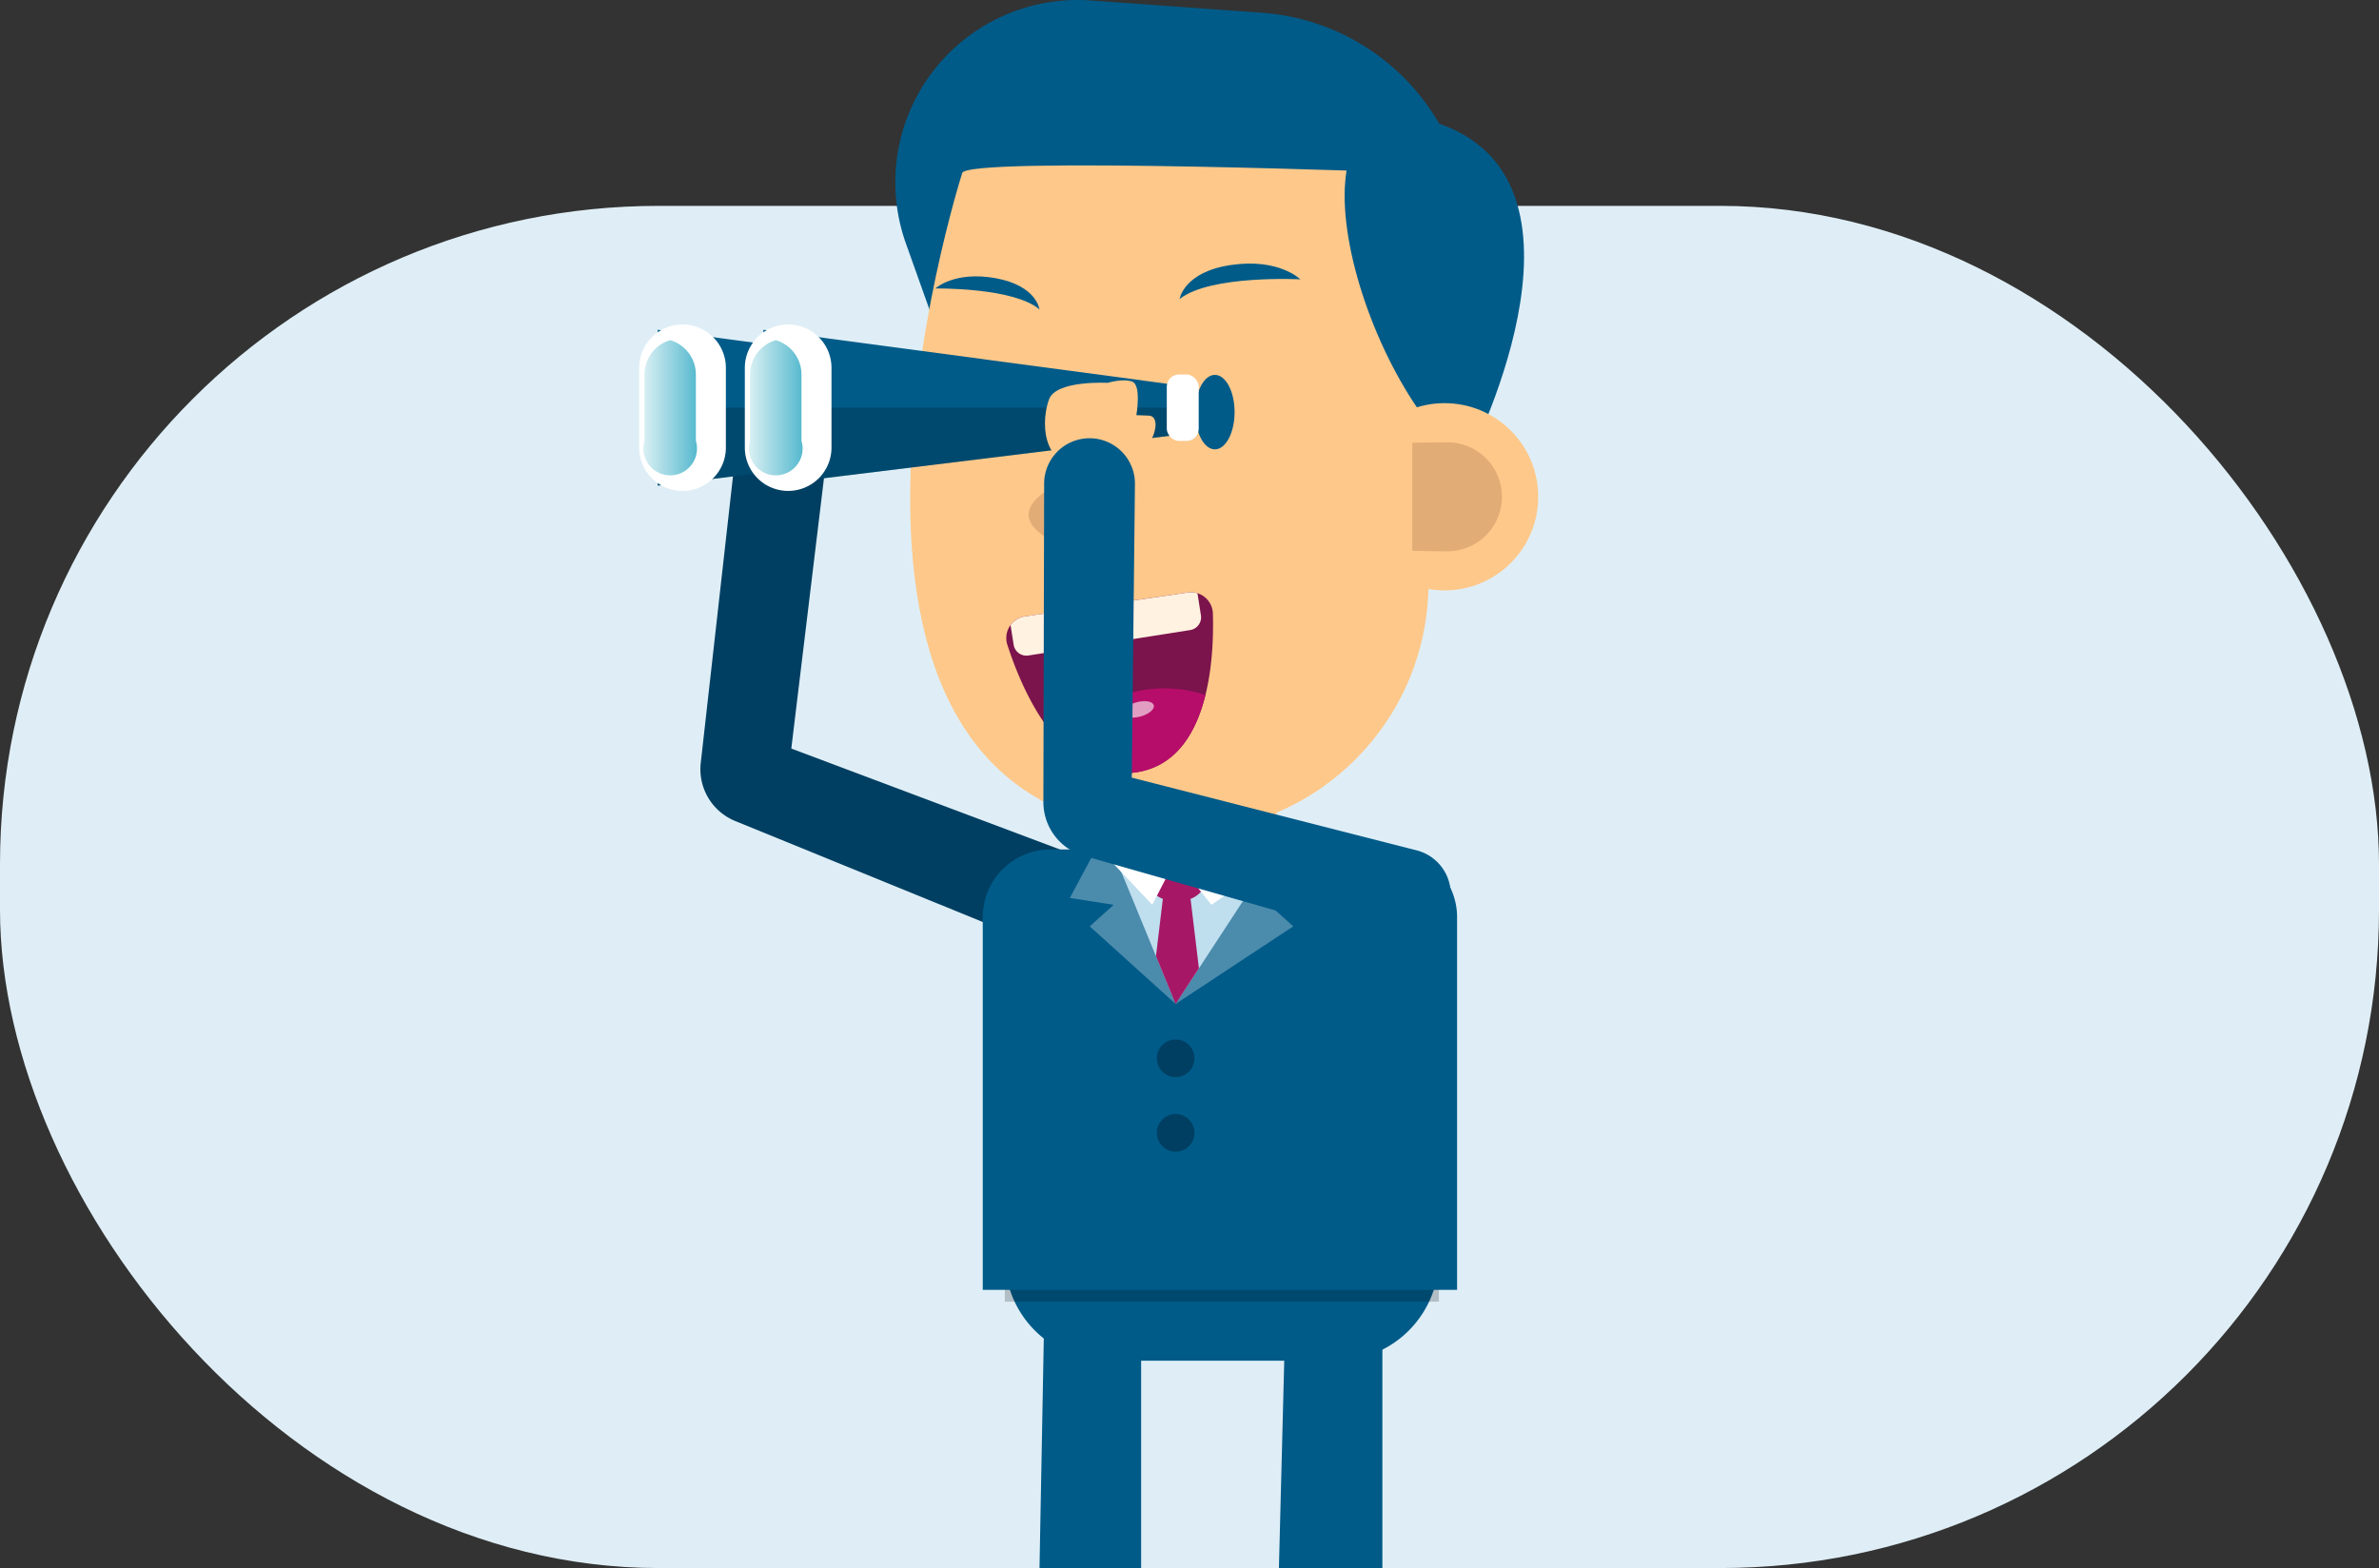 <svg xmlns="http://www.w3.org/2000/svg" xmlns:xlink="http://www.w3.org/1999/xlink" id="b8acf847-2000-463d-93a7-06ff03107cfe" data-name="Calque 1" viewBox="0 0 578 381.028"><rect x="0" y="0" width="578" height="381.028" fill="#333333" stroke="none"/><defs><linearGradient id="a23f8813-1c41-443d-b8e0-42468014b530" x1="2.544" y1="26.112" x2="1.544" y2="26.112" gradientTransform="matrix(13.034, 0, 0, -32.849, -137.227, 762.67)" gradientUnits="userSpaceOnUse"><stop offset="0" stop-color="#56b9ce"></stop><stop offset="0.558" stop-color="#a0d8e3"></stop><stop offset="1" stop-color="#daf0f4"></stop></linearGradient><linearGradient id="a98244fd-0c11-4b00-82d7-87248b53c0c1" x1="2.544" y1="26.112" x2="1.544" y2="26.112" gradientTransform="matrix(13.034, 0, 0, -32.849, -111.567, 762.67)" xlink:href="#a23f8813-1c41-443d-b8e0-42468014b530"></linearGradient></defs><title>perso-jumelle-aplat</title><rect id="bfc0a0fa-059e-4972-ae3b-a197f46ac082" data-name="Rectangle 18701" y="50.027" width="578" height="331" rx="160" fill="#dfeef6"></rect><g id="b5c73552-28b9-4a57-9954-f78546ca2a34" data-name="Groupe 560"><g id="e6f646dd-9d2c-4e31-961f-d3236d54e786" data-name="Groupe 544"><path id="f7130e61-92ba-476d-b1ad-98e83745f9db" data-name="Trac&#xE9; 719" d="M-14.309,12.867-81.156-12.248-72.6-83.06a11.03,11.03,0,0,0-9.628-12.274,10.932,10.932,0,0,0-1.716-.073h0a11.03,11.03,0,0,0-10.569,9.791l-8.645,76.868A13.6,13.6,0,0,0-94.776,5.363l72.1,29.405a11.031,11.031,0,0,0,14.38-6.049,11.02,11.02,0,0,0,.534-1.684l.315-1.367A11.031,11.031,0,0,0-14.309,12.867Z" transform="translate(273.411 194.145)" fill="#003f62"></path><g id="b32e1d0e-dcb9-4bca-a89c-8dfec573c808" data-name="Groupe 543"><path id="b0ca557c-5898-402b-baf7-68277f99050a" data-name="Trac&#xE9; 720" d="M-84.521-84.3s6.28,3.542,11.992-.592S-65.1-95-68.073-95.434l-2.976-.437s2.059-7.118-.108-8.2-5.946-.36-5.946-.36-12.275-2.04-14.57,2.349S-95.983-85.932-84.521-84.3Z" transform="translate(273.411 194.145)" fill="#fec88a"></path><path id="fe49a9b0-d3f4-4c9e-80c3-0dc3e968a5f7" data-name="Trac&#xE9; 721" d="M-90.012-99.358A8.023,8.023,0,0,0-81.9-96.039c5.644-.826,9.181-1.657,9.181-1.657s-2.552,2.5-8.459,2.614S-88.825-95.957-90.012-99.358Z" transform="translate(273.411 194.145)" fill="#e2ac76"></path><path id="e3809f73-dfe8-4985-8e62-88824ddfd0d3" data-name="Trac&#xE9; 722" d="M-72.8-94.8s-7.8,1-9.28,6.814C-82.079-87.986-83.338-94.907-72.8-94.8Z" transform="translate(273.411 194.145)" fill="#e2ac76"></path></g></g><g id="a8d2d9a6-03bc-40e8-af71-c3871b4daea0" data-name="Groupe 545"><path id="b2a38b5d-b68a-46cc-a72a-eadb31206724" data-name="Trac&#xE9; 723" d="M38.974,122.161l-1.66,64.723H62.456V122.161Z" transform="translate(273.411 194.145)" fill="#005b89"></path></g><g id="f85ff9ba-74ad-45fe-93f8-55f3ebfaa434" data-name="Groupe 546"><path id="e45f9e14-2ec4-4539-a9a6-f9b95c974963" data-name="Trac&#xE9; 725" d="M-19.643,122.161l-1.211,64.723H3.839V122.161Z" transform="translate(273.411 194.145)" fill="#005b89"></path></g><path id="f7da2807-e567-4b60-87f2-1e2d87917beb" data-name="Rectangle 18510" d="M-29.279,100.067H76.178v11.449a24.99,24.99,0,0,1-24.99,24.99H-4.289a24.99,24.99,0,0,1-24.99-24.99h0V100.067Z" transform="translate(273.411 194.145)" fill="#005b89"></path><rect id="bd05caef-8595-42b0-a42a-79b554e0ab18" data-name="Rectangle 18511" x="244.132" y="294.211" width="105.457" height="22.094" opacity="0.2" style="isolation:isolate"></rect><path id="b159d1dd-1e4c-475f-9618-9c64ff79f024" data-name="Rectangle 18512" d="M-18.2,12.277H64.159A16.438,16.438,0,0,1,80.6,28.715h0v90.576H-34.641V28.715A16.438,16.438,0,0,1-18.2,12.277Z" transform="translate(273.411 194.145)" fill="#005b89"></path><rect id="e32b30db-a919-4900-bfde-9c24c2599a06" data-name="Rectangle 18513" x="271.149" y="177.585" width="38.991" height="41.778" fill="#fec88a"></rect><g id="f26216ca-27e5-40d1-9e56-600282640f2e" data-name="Groupe 547"><circle id="b0c70e28-370c-4169-a2ae-56bba0027304" data-name="Ellipse 102" cx="285.632" cy="257.166" r="4.578" fill="#003f62"></circle><circle id="e193a2ee-1227-4e0a-a759-26f5c72d4762" data-name="Ellipse 103" cx="285.632" cy="275.276" r="4.578" fill="#003f62"></circle></g><g id="f8049a81-954c-4dd2-88ec-688102dd1e48" data-name="Groupe 549"><path id="bc8fcc8f-fcaf-42ce-b8ec-d11e169be855" data-name="Trac&#xE9; 727" d="M38.622,12.271l-26.4,2.537L-5.461,12.271,12.222,49.812Z" transform="translate(273.411 194.145)" fill="#bfdeee"></path><path id="b7c36c64-a013-4f57-b68e-98d0f282703e" data-name="Trac&#xE9; 728" d="M12.221,49.813,40.8,30.956,35,25.724l10.636-1.667L40.746,12.271H36.779Z" transform="translate(273.411 194.145)" fill="#4b8bac"></path><path id="b0a5408a-0d20-4c69-bfae-31679b16c183" data-name="Trac&#xE9; 729" d="M12.22,49.813-8.649,30.956l5.807-5.232-10.636-1.667,6.286-11.786h3.967Z" transform="translate(273.411 194.145)" fill="#4b8bac"></path><g id="af645a5b-87f7-4074-bed9-d353c6b87950" data-name="Groupe 548"><path id="ab39594e-3aba-45f4-a335-7b9f8ee60e99" data-name="Trac&#xE9; 730" d="M20.549,14.771H4.418S3.363,24.86,12.484,24.86,20.549,14.771,20.549,14.771Z" transform="translate(273.411 194.145)" fill="#a61866"></path><path id="bb3e0e9c-0b97-42f8-a831-6cf8b4e71765" data-name="Trac&#xE9; 731" d="M7.441,38.209l4.775,11.609,5.663-8.662L15.845,24.283l-.18-1.467H9.294l-.18,1.467Z" transform="translate(273.411 194.145)" fill="#a61866"></path></g><path id="ecb76b0f-6972-4226-a18e-f040225c0211" data-name="Trac&#xE9; 732" d="M36.729,7.623,12.221,14.809l8.691,10.916L36.729,14.809Z" transform="translate(273.411 194.145)" fill="#fff"></path><path id="b2b7f6a9-abe5-449b-8f73-bb3dc8a1f3c8" data-name="Trac&#xE9; 733" d="M12.22,14.7,6.539,25.724-3.809,14.771l1.547-6.9Z" transform="translate(273.411 194.145)" fill="#fff"></path></g><g id="f03888a7-f7c1-4615-9a24-2edf499a1754" data-name="Groupe 552"><path id="b73f454f-ade3-4281-adbf-e801c0c3af7c" data-name="Trac&#xE9; 734" d="M80.366-155.194h0a54.217,54.217,0,0,0-47.19-35.854l-41.6-2.981a44.29,44.29,0,0,0-47.345,41.008,44.287,44.287,0,0,0,2.459,18.044l9.652,27.07Z" transform="translate(273.411 194.145)" fill="#005b89"></path><path id="f257c09d-072d-4256-8f15-2621b7a8fe7e" data-name="Trac&#xE9; 735" d="M13.178,7.98h.982c33-.322,59.483-27.413,59.483-60.419v-99.59s-113.293-4.329-113.293,0C-39.65-152.029-90.931,7.98,13.178,7.98Z" transform="translate(273.411 194.145)" fill="#fec88a"></path><path id="e6972978-4738-4f13-9264-801ffdb256cc" data-name="Trac&#xE9; 736" d="M82.93-81.7s35.164-67.226-6.206-82.222S56.04-102.385,82.93-81.7Z" transform="translate(273.411 194.145)" fill="#005b89"></path><path id="bdf4fb5c-d501-49c6-99aa-a714a068d9f8" data-name="Trac&#xE9; 737" d="M13.186-121.492s.979-6.608,12.584-8.275,16.742,3.5,16.742,3.5S20.705-127.418,13.186-121.492Z" transform="translate(273.411 194.145)" fill="#005b89"></path><path id="f51ea077-3140-40f5-8e38-cda7457195b2" data-name="Trac&#xE9; 738" d="M-20.867-118.963s-.637-5.765-10.653-7.585-14.64,2.5-14.64,2.5S-27.2-124.346-20.867-118.963Z" transform="translate(273.411 194.145)" fill="#005b89"></path><ellipse id="aec3b85e-60c4-47cc-94ef-3e907622db7e" data-name="Ellipse 104" cx="234.54" cy="100.142" rx="4.783" ry="9.05" fill="#005b89"></ellipse><ellipse id="b62c9aa7-745b-4537-b545-4cdd943f2e16" data-name="Ellipse 105" cx="295.171" cy="100.142" rx="4.783" ry="9.05" fill="#005b89"></ellipse><g id="acd9178d-905b-4f15-85cf-6ce814e70403" data-name="Groupe 550"><circle id="e5e622f8-e108-413e-8924-bf70dce7a3e5" data-name="Ellipse 106" cx="350.967" cy="120.718" r="22.753" fill="#fec88a"></circle><path id="a14ff0fc-113a-4759-b3a8-30ac4ee3a700" data-name="Trac&#xE9; 739" d="M78.248-86.673A13.248,13.248,0,0,1,91.5-73.426,13.248,13.248,0,0,1,78.248-60.178h0c-.651,0-7.919-.062-8.545-.153V-86.522C70.329-86.611,77.6-86.673,78.248-86.673Z" transform="translate(273.411 194.145)" fill="#e2ac76"></path></g><g id="b47e522f-a188-4a29-b24a-5331dfb3da6d" data-name="Groupe 551"><path id="aad140d6-5415-4696-ad88-702605cf04c5" data-name="Trac&#xE9; 740" d="M15.176-50.17l-39.546,5.8a5.314,5.314,0,0,0-4.5,6.02,5.269,5.269,0,0,0,.2.859C-25.106-26.434-15.654-4.163,2.17-6.408c18.017-2.269,19.436-27.04,19.1-38.656A5.321,5.321,0,0,0,15.8-50.225,5.35,5.35,0,0,0,15.176-50.17Z" transform="translate(273.411 194.145)" fill="#7b134c"></path><path id="fe766ca7-822d-4e3a-98bf-87f1f4a78e64" data-name="Trac&#xE9; 741" d="M9.519-26.872a30.949,30.949,0,0,1,9.943,1.613C17.19-16.085,12.31-7.683,2.172-6.406c-6.747.849-12.293-1.817-16.776-6.055C-11.7-20.765-2-26.872,9.519-26.872Z" transform="translate(273.411 194.145)" fill="#b70d6a"></path><path id="a8bc1b0d-234d-4d9b-bc59-d7a4f09ed661" data-name="Trac&#xE9; 742" d="M-.489-20.753c.261.955,2.129,1.277,4.173.717s3.489-1.786,3.228-2.741-2.129-1.277-4.173-.717S-.754-21.707-.489-20.753Z" transform="translate(273.411 194.145)" fill="#e29dc3"></path><path id="e5820cc8-ffd0-44da-a2a6-ea669033728f" data-name="Trac&#xE9; 743" d="M-27.892-42.251l.759,4.788a3.142,3.142,0,0,0,3.591,2.6l39.294-6.178a3.142,3.142,0,0,0,2.613-3.591l-.837-5.341a5.15,5.15,0,0,0-2.355-.193l-39.538,5.8A5.348,5.348,0,0,0-27.892-42.251Z" transform="translate(273.411 194.145)" fill="#fff2e1"></path></g><path id="bf136f7d-7711-4b3b-800c-1a4f292bb9fa" data-name="Trac&#xE9; 744" d="M-13.478-77.72s-18.179,6.472-5.561,14.332C-19.038-63.388-22.6-69.712-13.478-77.72Z" transform="translate(273.411 194.145)" fill="#e2ac76"></path></g><g id="bc05db3b-3ca7-4842-b6af-7f7be862d41d" data-name="Groupe 555"><g id="bd43c06e-a03d-47a7-8945-e5623f322764" data-name="Groupe 553"><path id="e0216ead-5266-44ab-af4a-e587a4b32938" data-name="Trac&#xE9; 745" d="M-113.6-114.01v37.876l101.885-12.5v-11.751Z" transform="translate(273.411 194.145)" fill="#005b89"></path><path id="e88674f0-7c8b-4bbf-b8a9-9997e2d9d743" data-name="Trac&#xE9; 746" d="M-113.6-95.084v18.949l101.885-12.5v-6.452Z" transform="translate(273.411 194.145)" opacity="0.2" style="isolation:isolate"></path><rect id="a2659d68-d2d3-4cd9-bb10-190a3a7da66a" data-name="Rectangle 18514" x="257.823" y="91.001" width="7.755" height="16.141" rx="2.945" fill="#fff"></rect><path id="eba43d50-64d5-411c-bd99-d67917dd5a8b" data-name="Trac&#xE9; 747" d="M-107.58-74.855h0A10.528,10.528,0,0,0-97.053-85.382v-19.379a10.528,10.528,0,0,0-10.527-10.527h0a10.527,10.527,0,0,0-10.528,10.526h0v19.382A10.528,10.528,0,0,0-107.58-74.855Z" transform="translate(273.411 194.145)" fill="#fff"></path><path id="bdc427c3-98ce-45c1-80d9-ebf5f294c939" data-name="Trac&#xE9; 748" d="M-116.829-103.128v16.106a6.515,6.515,0,0,0,4.374,8.11,6.516,6.516,0,0,0,8.111-4.374,6.51,6.51,0,0,0,0-3.736v-16.106a8.721,8.721,0,0,0-6.23-8.357,8.541,8.541,0,0,0-3.7,2.178A8.686,8.686,0,0,0-116.829-103.128Z" transform="translate(273.411 194.145)" fill="url(#a23f8813-1c41-443d-b8e0-42468014b530)"></path></g><g id="a316773f-8ca4-46d9-b25c-f98e50363fc0" data-name="Groupe 554"><path id="e75b6289-bc92-4312-892b-54cbbb147ad1" data-name="Trac&#xE9; 749" d="M-87.935-114.01v37.876L13.95-88.634v-11.751Z" transform="translate(273.411 194.145)" fill="#005b89"></path><path id="e0519755-e4ef-41e6-9fef-b58aabdf068b" data-name="Trac&#xE9; 750" d="M-87.935-95.084v18.949L13.95-88.635v-6.452Z" transform="translate(273.411 194.145)" opacity="0.2" style="isolation:isolate"></path><rect id="bc12a779-3f81-4088-8356-3d2b1e20fd0c" data-name="Rectangle 18515" x="283.483" y="91.001" width="7.755" height="16.141" rx="2.945" fill="#fff"></rect><path id="b0c9f15b-6e41-4f59-bd8a-6410f971ba40" data-name="Trac&#xE9; 751" d="M-81.919-74.855h0A10.527,10.527,0,0,0-71.392-85.382v-19.379a10.527,10.527,0,0,0-10.527-10.527h0a10.528,10.528,0,0,0-10.527,10.527v19.382A10.527,10.527,0,0,0-81.919-74.855Z" transform="translate(273.411 194.145)" fill="#fff"></path><path id="ec8ec30a-da23-473c-8dc4-d951be61c584" data-name="Trac&#xE9; 752" d="M-91.169-103.128v16.106a6.515,6.515,0,0,0,4.375,8.11,6.515,6.515,0,0,0,8.11-4.374,6.51,6.51,0,0,0,0-3.736v-16.106a8.721,8.721,0,0,0-6.23-8.357,8.557,8.557,0,0,0-3.7,2.178A8.686,8.686,0,0,0-91.169-103.128Z" transform="translate(273.411 194.145)" fill="url(#a98244fd-0c11-4b00-82d7-87248b53c0c1)"></path></g></g><g id="a54fa1e3-21b3-4bd8-b6f3-84f6296347c3" data-name="Groupe 559"><g id="e214a1a6-5e74-4792-a89b-b9b1db7217a3" data-name="Groupe 558"><g id="ffb52d60-1e69-469e-aac2-79f34905f340" data-name="Groupe 557"><g id="bd3cdf4a-fb3d-45fe-9100-4ade4d0913b0" data-name="Groupe 556"><path id="f3d31560-48fb-4887-a570-7cd37999d066" data-name="Trac&#xE9; 753" d="M-9.451-80.288s6.629,2.835,11.855-1.9S8.685-93.044,5.68-93.153l-3-.109s1.268-7.3-1-8.145-5.95.292-5.95.292S-16.7-101.8-18.5-97.186-21.024-80.657-9.451-80.288Z" transform="translate(273.411 194.145)" fill="#fec88a"></path></g></g></g><path id="ae43a69b-785d-4785-8ddf-a62ea0668430" data-name="Trac&#xE9; 754" d="M70.757,12.48,1.569-5.179,2.335-76.5A11.03,11.03,0,0,0-8.577-87.651a10.914,10.914,0,0,0-1.714.115h0a11.031,11.031,0,0,0-9.435,10.888L-19.913.713a13.6,13.6,0,0,0,9.872,13.11L64.847,35.168A11.03,11.03,0,0,0,78.826,25.85l.164-1.392A11.031,11.031,0,0,0,70.757,12.48Z" transform="translate(273.411 194.145)" fill="#005b89"></path></g></g></svg>